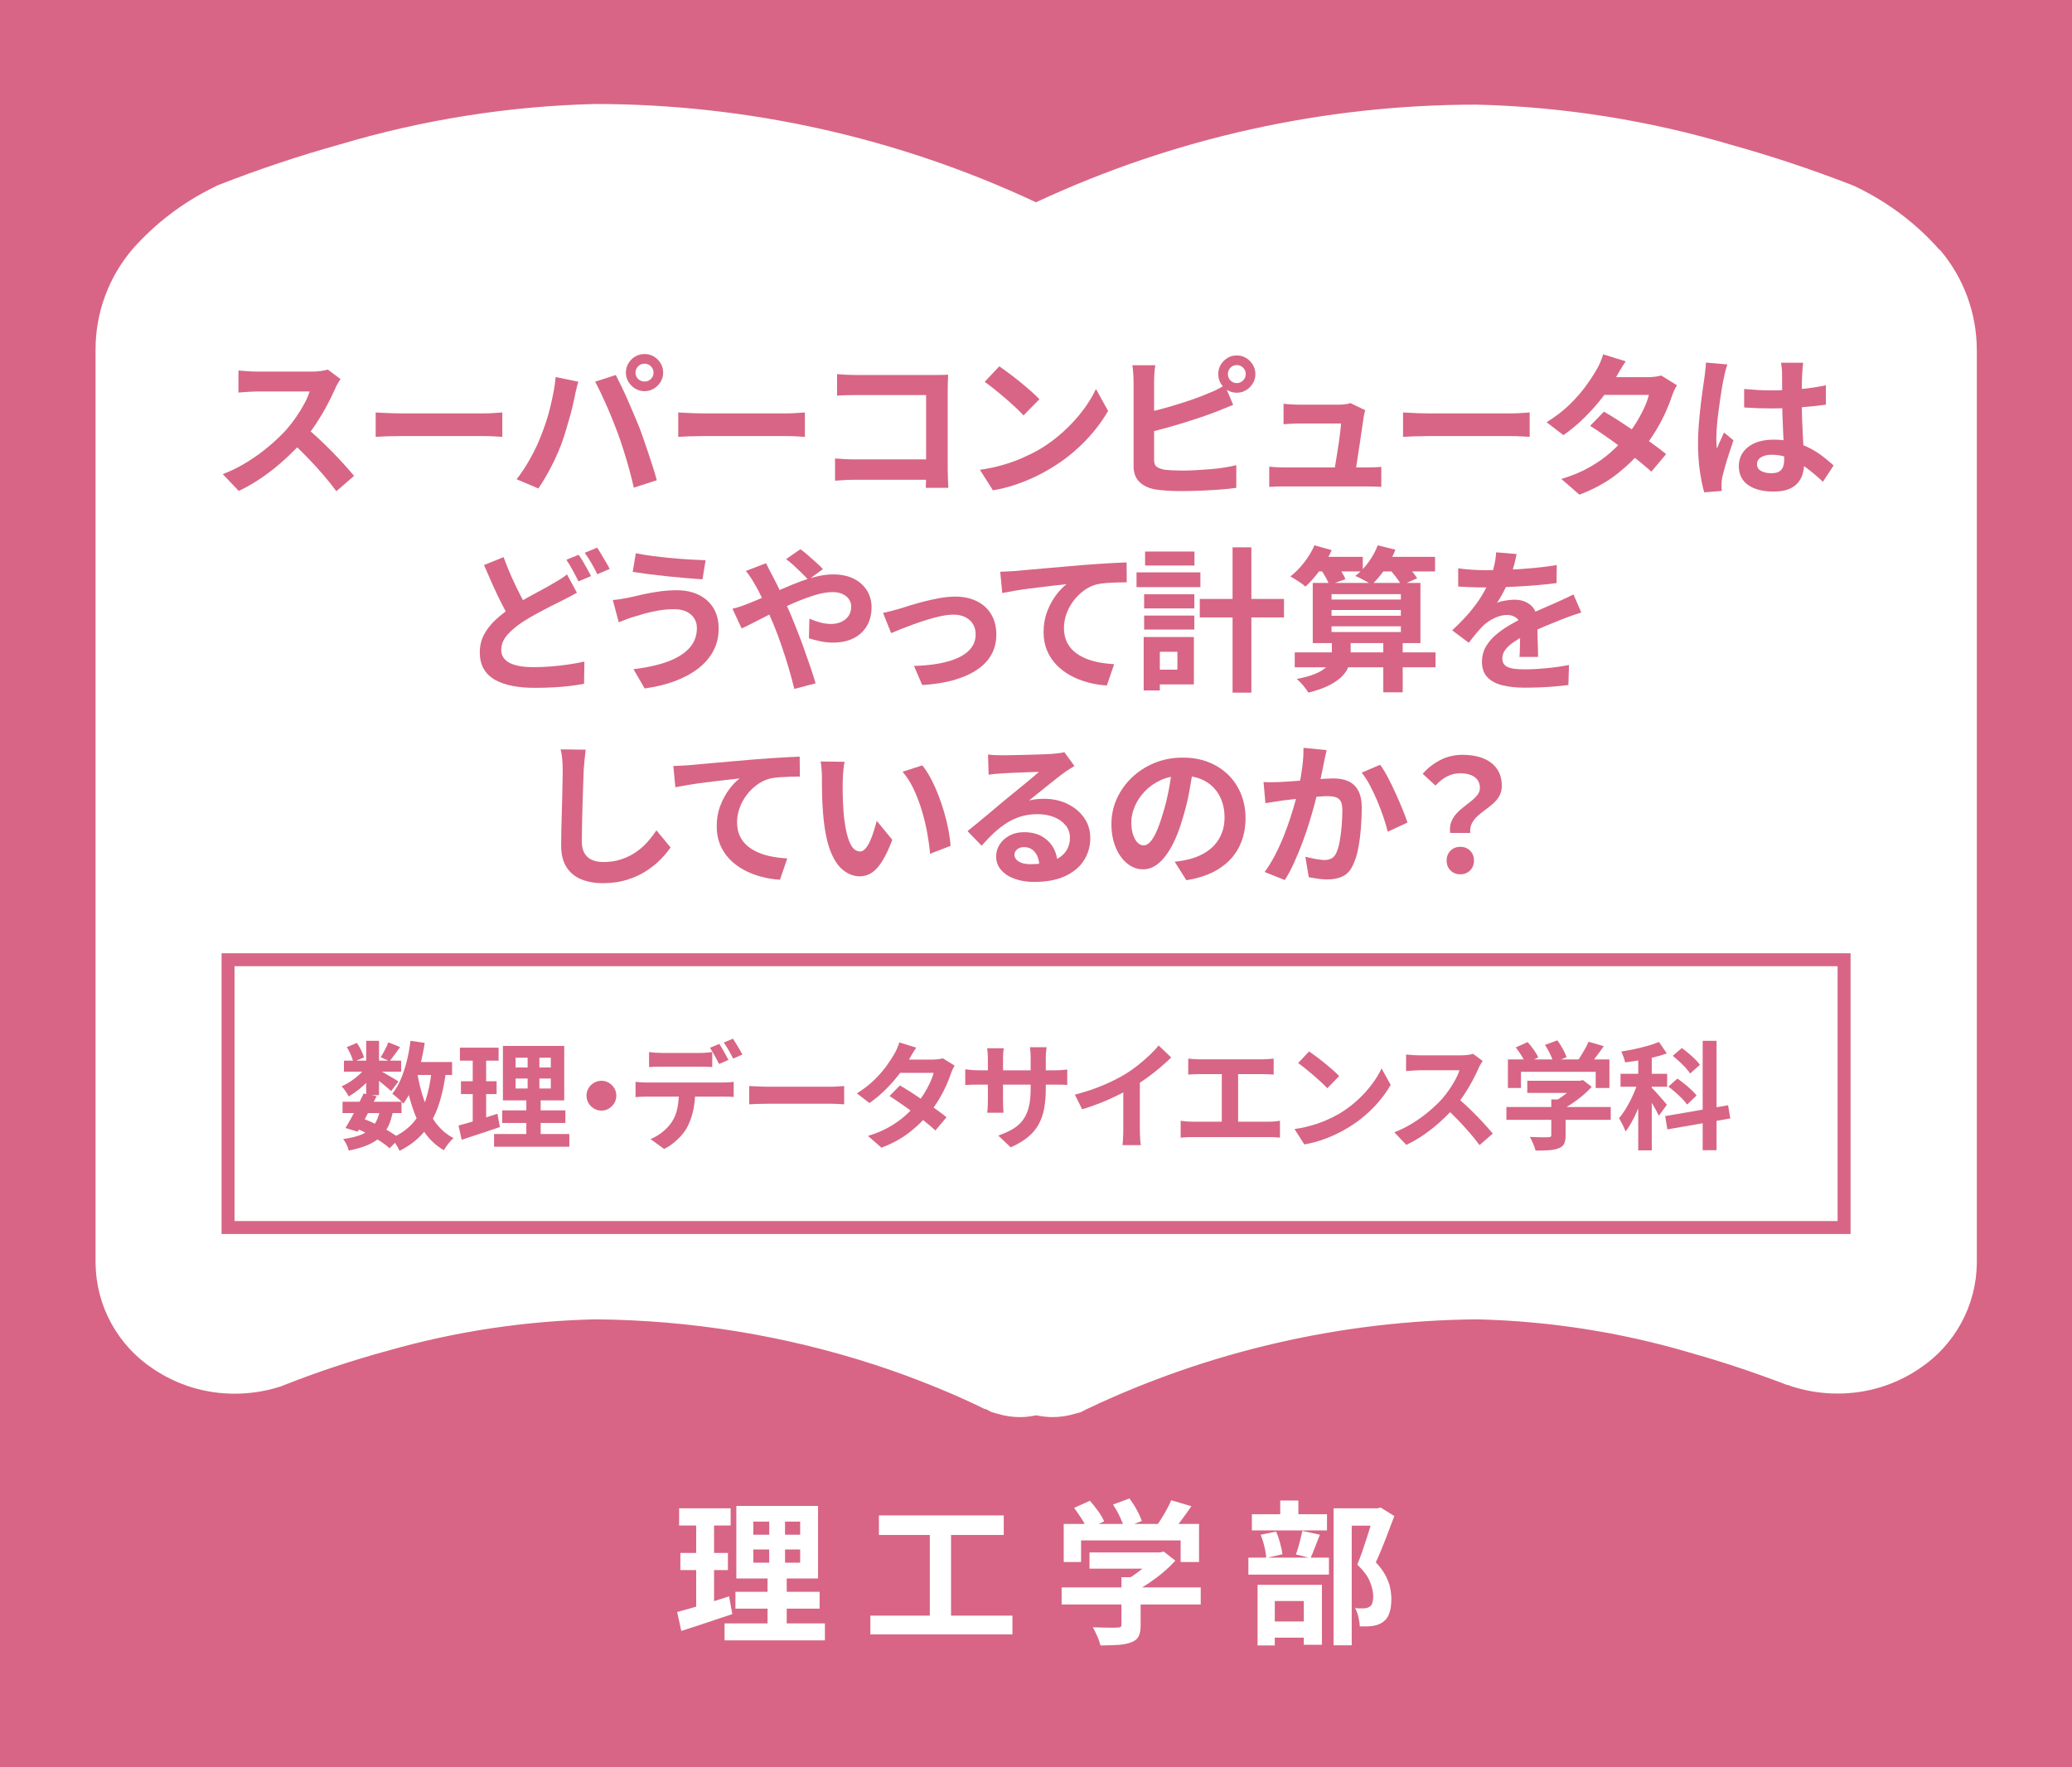 <?xml version="1.0" encoding="UTF-8"?>
<svg xmlns="http://www.w3.org/2000/svg" version="1.1" viewBox="0 0 160 136.47">
  <!-- Generator: Adobe Illustrator 29.6.1, SVG Export Plug-In . SVG Version: 2.1.1 Build 9)  -->
  <defs>
    <style>
      .st0 {
        fill: #fff;
      }

      .st1 {
        fill: none;
        stroke: #d86585;
        stroke-miterlimit: 10;
      }

      .st2 {
        fill: #d86585;
      }
    </style>
  </defs>
  <g id="_背景" data-name="背景">
    <rect class="st2" y="0" width="160" height="136.47"/>
    <path class="st0" d="M149.76,19.28c-1.77-2-3.91-3.62-6.31-4.79l-.2-.1-.21-.09c-3.06-1.19-6.17-2.23-9.33-3.11-6.4-1.9-13.02-2.95-19.69-3.11-11.76,0-23.37,2.57-34.02,7.54-10.65-4.99-22.26-7.58-34.02-7.59-6.67.16-13.3,1.21-19.69,3.11-3.16.88-6.28,1.92-9.33,3.11l-.21.09-.2.1c-2.4,1.17-4.54,2.79-6.31,4.79-1.86,2.18-2.88,4.95-2.86,7.81v70.53c.04,3.27,1.7,6.31,4.43,8.12,1.87,1.27,4.07,1.94,6.33,1.93,1.13,0,2.26-.17,3.35-.5l.22-.07.22-.09h0c2.64-1.04,5.33-1.93,8.06-2.67,5.2-1.48,10.58-2.29,15.99-2.41,7.33.06,14.61,1.24,21.58,3.51,2.18.71,4.31,1.53,6.41,2.45.74.33,1.3.59,1.67.77l.4.2h.09l.43.23.46.13c.57.17,1.16.26,1.76.26.42,0,.83-.06,1.24-.14.41.09.82.13,1.24.14.59,0,1.18-.09,1.75-.26l.47-.13.42-.22c9.42-4.48,19.72-6.85,30.15-6.94,5.56.13,11.07.99,16.41,2.56,2.31.65,4.25,1.3,5.6,1.79l1.54.56.39.16h.09l.23.09.22.07c1.09.33,2.21.5,3.35.5,2.26.01,4.47-.66,6.34-1.93h0c2.73-1.81,4.39-4.85,4.43-8.12V27.05c0-2.85-1.01-5.61-2.86-7.77h-.03Z"/>
    <g>
      <path class="st0" d="M52.29,124.48c.35-.1.75-.21,1.18-.33.44-.12.9-.26,1.39-.42.49-.16.97-.31,1.44-.46l.25,1.37c-.67.22-1.35.45-2.04.68-.69.23-1.32.44-1.9.62,0,0-.32-1.46-.32-1.46ZM52.44,116.47h3.98v1.33h-3.98v-1.33ZM52.54,119.92h3.67v1.32h-3.67v-1.32ZM53.76,117h1.38v7.37l-1.38.23v-7.6ZM55.95,125.36h7.75v1.31h-7.75v-1.31ZM56.79,122.92h6.5v1.3h-6.5v-1.3ZM56.86,116.29h6.31v5.6h-6.31v-5.6ZM58.17,117.5v1.01h3.62v-1.01h-3.62ZM58.17,119.65v1.02h3.62v-1.02h-3.62ZM59.41,116.8h1.21v4.51h.13v4.66h-1.48v-4.66h.13v-4.51h.01Z"/>
      <path class="st0" d="M67.21,124.76h10.97v1.45h-10.97v-1.45ZM67.87,117.02h9.64v1.51h-9.64v-1.51ZM71.8,117.85h1.64v7.5h-1.64v-7.5Z"/>
      <path class="st0" d="M81.98,122.58h10.74v1.32h-10.74v-1.32ZM82.14,117.68h10.45v2.94h-1.42v-1.67h-7.69v1.67h-1.34v-2.94ZM82.94,116.44l1.22-.55c.22.24.43.51.64.8s.36.55.46.79l-1.3.61c-.09-.22-.23-.49-.43-.8s-.39-.59-.59-.85ZM84.13,119.88h5.53v1.25h-5.53v-1.25ZM86.6,121.79h1.48v3.71c0,.37-.05.66-.16.86-.1.21-.3.36-.59.47-.29.1-.62.17-1.01.19-.38.02-.83.04-1.34.04-.05-.21-.13-.45-.25-.71-.12-.27-.23-.5-.34-.69.26,0,.52.02.78.02s.5.01.7.01.35,0,.43-.01c.12,0,.2-.02.24-.05.04-.03.06-.09.06-.17v-3.67ZM85.95,116.18l1.27-.47c.19.26.38.55.56.88s.31.62.39.86l-1.36.53c-.06-.24-.18-.53-.34-.87-.16-.34-.34-.65-.52-.93ZM89.2,119.88h.35l.31-.07.9.7c-.26.3-.57.59-.92.89s-.72.57-1.1.83-.77.49-1.16.68c-.09-.13-.21-.27-.37-.44s-.29-.3-.39-.4c.31-.16.62-.35.93-.58.31-.22.59-.45.85-.69.26-.24.46-.45.61-.64v-.28h-.01ZM90.44,115.85l1.56.46c-.27.4-.56.79-.85,1.18-.3.38-.56.71-.8.97l-1.19-.43c.16-.21.32-.44.47-.68.16-.25.31-.5.45-.76s.26-.5.36-.73v-.01Z"/>
      <path class="st0" d="M96.4,120.28h6.22v1.31h-6.22v-1.31ZM96.67,116.93h5.8v1.25h-5.8v-1.25ZM97.1,122.38h4.98v4.63h-1.4v-3.38h-2.24v3.43h-1.33v-4.68h-.01ZM97.35,118.51l1.19-.24c.12.26.22.56.31.89s.15.62.18.86l-1.26.29c0-.24-.05-.53-.13-.87-.08-.34-.18-.65-.29-.93ZM97.59,125.21h3.71v1.25h-3.71v-1.25ZM98.86,115.87h1.4v1.85h-1.4v-1.85ZM100.58,118.22l1.34.29c-.13.33-.25.65-.38.98-.12.32-.24.6-.34.83l-1.13-.29c.06-.17.13-.36.19-.57.06-.21.12-.43.17-.65.05-.22.1-.42.14-.59h.01ZM102.98,116.47h3.5v1.34h-2.1v9.24h-1.4s0-10.58,0-10.58ZM106.11,116.47h.28l.22-.06,1.06.66c-.22.58-.45,1.2-.7,1.84s-.49,1.22-.73,1.73c.34.36.59.71.76,1.04s.29.65.35.94c.06.3.09.58.09.84,0,.45-.05.82-.16,1.12-.1.3-.27.52-.5.68-.22.16-.5.26-.83.3-.14.02-.29.03-.45.03h-.5c0-.2-.04-.44-.1-.71s-.15-.51-.26-.71c.14.02.26.03.37.03h.31c.08,0,.16-.02.23-.04.08-.02.14-.04.2-.08.1-.06.18-.16.22-.29s.07-.3.07-.51c0-.34-.08-.71-.25-1.13-.16-.42-.49-.86-.98-1.33.12-.29.24-.61.37-.97.12-.36.24-.72.36-1.08s.22-.71.32-1.03.18-.58.25-.79v-.49.01Z"/>
    </g>
    <rect class="st1" x="17.61" y="74.11" width="124.79" height="20.68"/>
  </g>
  <g id="_レイヤー_2" data-name="レイヤー_2">
    <g>
      <path class="st2" d="M26.297,29.27c-.048.072-.118.185-.21.336s-.162.292-.21.42c-.168.376-.374.796-.618,1.26-.244.464-.521.93-.828,1.398-.308.468-.634.906-.978,1.314-.448.504-.942,1.002-1.482,1.494-.54.492-1.108.944-1.704,1.356-.596.412-1.206.766-1.83,1.062l-1.236-1.296c.648-.248,1.276-.56,1.884-.936s1.172-.784,1.692-1.224c.52-.44.968-.868,1.344-1.284.264-.304.514-.628.75-.972.236-.344.446-.686.63-1.026s.32-.654.408-.942h-4.068c-.168,0-.344.006-.528.018-.184.012-.358.024-.522.036-.164.012-.29.022-.378.03v-1.704c.12.008.268.02.444.036s.354.028.534.036c.18.008.33.012.45.012h4.236c.264,0,.506-.016.726-.048.22-.032.39-.068.51-.108l.984.732ZM23.609,33.002c.312.248.644.536.996.864s.7.668,1.044,1.02c.344.352.662.69.954,1.014.292.324.538.606.738.846l-1.368,1.188c-.296-.408-.634-.832-1.014-1.272-.38-.44-.78-.878-1.2-1.314-.42-.436-.846-.85-1.278-1.242l1.128-1.104Z"/>
      <path class="st2" d="M29.01,31.85c.144.008.328.018.552.03.224.012.458.022.702.03.244.008.47.012.678.012h6.444c.28,0,.544-.01.792-.03.248-.02.452-.034.612-.042v1.884c-.136-.008-.34-.02-.612-.036s-.536-.024-.792-.024h-6.444c-.344,0-.696.006-1.056.018-.36.012-.652.026-.876.042v-1.884Z"/>
      <path class="st2" d="M41.766,33.674c.136-.336.266-.69.39-1.062s.234-.756.33-1.152c.096-.396.182-.79.258-1.182.076-.392.13-.78.162-1.164l1.752.36c-.032.112-.068.244-.108.396-.04.152-.076.3-.108.444-.032.144-.056.264-.072.36-.041.208-.096.46-.168.756-.072.296-.156.61-.252.942-.096.332-.194.664-.294.996s-.202.638-.306.918c-.144.384-.314.784-.51,1.2-.196.416-.404.816-.624,1.2-.22.384-.434.728-.642,1.032l-1.68-.708c.384-.496.742-1.044,1.074-1.644s.598-1.164.798-1.692ZM47.694,33.422c-.12-.32-.252-.66-.396-1.02s-.296-.72-.456-1.08-.316-.7-.468-1.02c-.152-.32-.292-.596-.42-.828l1.596-.516c.12.232.26.512.42.84s.32.674.48,1.038c.16.364.316.726.468,1.086.152.36.288.684.408.972.104.264.218.576.342.936.124.36.252.734.384,1.122.132.388.256.766.372,1.134.116.368.214.7.294.996l-1.776.576c-.104-.472-.224-.952-.36-1.44-.136-.488-.278-.968-.426-1.44s-.302-.924-.462-1.356ZM48.33,28.778c0-.264.066-.506.198-.726.132-.22.306-.394.522-.522.216-.128.456-.192.72-.192s.504.064.72.192c.216.128.39.302.522.522.132.22.198.462.198.726,0,.256-.066.492-.198.708-.132.216-.306.39-.522.522-.216.132-.456.198-.72.198s-.504-.066-.72-.198c-.216-.132-.39-.306-.522-.522-.132-.216-.198-.452-.198-.708ZM49.074,28.778c0,.192.068.354.204.486.136.132.3.198.492.198s.356-.066.492-.198c.136-.132.204-.294.204-.486s-.068-.356-.204-.492-.3-.204-.492-.204-.356.068-.492.204c-.136.136-.204.3-.204.492Z"/>
      <path class="st2" d="M52.374,31.85c.144.008.328.018.552.03.224.012.458.022.702.03.244.008.47.012.678.012h6.444c.28,0,.544-.01.792-.03.248-.02.452-.034.612-.042v1.884c-.136-.008-.34-.02-.612-.036s-.536-.024-.792-.024h-6.444c-.344,0-.696.006-1.056.018-.36.012-.652.026-.876.042v-1.884Z"/>
      <path class="st2" d="M64.482,35.402c.208.016.442.032.702.048.26.016.526.024.798.024h6.48v1.572h-6.432c-.232,0-.498.008-.798.024s-.55.032-.75.048v-1.716ZM64.638,28.886c.224.024.476.042.756.054.28.012.52.018.72.018h6.048c.176,0,.37-.001.582-.006.211-.004.37-.01.474-.018-.008.136-.016.31-.024.522-.008.212-.012.406-.012.582v6.216c0,.208.006.452.018.732.012.28.022.508.03.684h-1.74c.008-.176.014-.37.018-.582s.006-.426.006-.642v-5.94h-5.388c-.256,0-.526.004-.81.012-.284.008-.51.02-.678.036v-1.668Z"/>
      <path class="st2" d="M75.666,36.278c.624-.088,1.212-.212,1.764-.372.552-.16,1.064-.344,1.536-.552s.904-.424,1.296-.648c.68-.408,1.305-.872,1.872-1.392.568-.52,1.064-1.062,1.488-1.626.424-.564.76-1.114,1.008-1.65l.937,1.692c-.305.536-.679,1.072-1.122,1.608-.444.536-.946,1.046-1.506,1.53-.561.484-1.164.918-1.812,1.302-.408.248-.848.482-1.32.702-.472.22-.97.416-1.494.588-.524.172-1.07.306-1.638.402l-1.008-1.584ZM77.166,28.286c.208.144.452.32.732.528.28.208.57.434.87.678.3.244.582.482.846.714.264.232.48.44.648.624l-1.224,1.248c-.152-.168-.352-.368-.6-.6-.248-.232-.516-.472-.804-.72s-.572-.484-.852-.708c-.28-.224-.528-.412-.744-.564l1.128-1.2Z"/>
      <path class="st2" d="M89.214,28.202c-.032.184-.056.396-.072.636-.016.24-.023.444-.023.612v6.06c0,.256.063.432.191.528.128.096.324.172.589.228.184.024.396.042.636.054.24.012.492.018.756.018.312,0,.658-.01,1.038-.03.38-.02.764-.046,1.152-.078.388-.032.754-.076,1.098-.132.344-.056.64-.116.888-.18v1.752c-.376.056-.812.102-1.308.138-.496.036-1.002.064-1.519.084-.516.02-.998.03-1.445.03-.393,0-.763-.012-1.11-.036s-.65-.056-.906-.096c-.52-.104-.924-.302-1.212-.594s-.432-.694-.432-1.206v-6.54c0-.088-.004-.208-.012-.36-.009-.152-.019-.308-.03-.468-.012-.16-.03-.3-.054-.42h1.775ZM88.422,31.886c.384-.08.792-.178,1.225-.294.432-.116.867-.242,1.308-.378.439-.136.858-.274,1.254-.414.396-.14.75-.278,1.062-.414.216-.08.43-.172.642-.276s.434-.228.666-.372l.647,1.524c-.231.088-.474.186-.726.294s-.479.198-.678.27c-.353.136-.754.28-1.206.432s-.922.302-1.41.45c-.488.148-.97.286-1.446.414-.476.128-.918.24-1.326.336l-.012-1.572ZM94.074,28.886c0-.264.063-.504.191-.72.128-.216.301-.39.517-.522.216-.132.456-.198.72-.198s.504.066.72.198c.217.132.391.306.522.522.132.216.198.456.198.72s-.066.504-.198.72c-.132.216-.306.39-.522.522-.216.132-.456.198-.72.198s-.504-.066-.72-.198c-.216-.132-.389-.306-.517-.522-.128-.216-.191-.456-.191-.72ZM94.818,28.886c0,.192.065.356.197.492.133.136.294.204.486.204s.355-.068.492-.204c.136-.136.204-.3.204-.492s-.068-.356-.204-.492c-.137-.136-.3-.204-.492-.204s-.354.068-.486.204c-.132.136-.197.3-.197.492Z"/>
      <path class="st2" d="M98.01,36.038c.16.016.347.03.559.042.212.012.422.018.63.018h6.288c.151,0,.348-.004.588-.012s.436-.02.588-.036v1.548c-.08-.008-.19-.014-.33-.018s-.284-.008-.432-.012c-.148-.004-.278-.006-.391-.006h-6.312c-.208,0-.4.002-.576.006-.176.004-.38.014-.612.03v-1.56ZM105.426,31.682c-.031.08-.056.168-.071.264-.017.096-.032.176-.049.24-.023.168-.058.4-.102.696s-.092.622-.144.978c-.053.356-.106.714-.162,1.074-.057.36-.106.688-.15.984s-.082.532-.114.708h-1.644c.032-.168.067-.382.107-.642s.086-.544.139-.852c.052-.308.1-.618.144-.93s.082-.6.114-.864c.032-.264.052-.476.06-.636h-3.239c-.192,0-.398.006-.618.018-.221.012-.414.026-.582.042v-1.584c.104.016.228.028.372.036.144.008.29.016.438.024.148.008.274.012.378.012h3.072c.088,0,.192-.004.312-.012.119-.008.235-.022.348-.042s.188-.046.228-.078l1.164.564Z"/>
      <path class="st2" d="M108.343,31.85c.144.008.328.018.552.03.224.012.458.022.702.03.244.008.47.012.678.012h6.444c.279,0,.544-.01.792-.03.248-.02.451-.034.611-.042v1.884c-.136-.008-.34-.02-.611-.036-.272-.016-.536-.024-.792-.024h-6.444c-.344,0-.696.006-1.056.018-.36.012-.652.026-.876.042v-1.884Z"/>
      <path class="st2" d="M125.538,27.902c-.144.208-.286.432-.426.672-.141.24-.246.424-.318.552-.271.48-.616.99-1.032,1.53s-.882,1.066-1.397,1.578c-.516.512-1.062.968-1.638,1.368l-1.296-.996c.703-.44,1.302-.902,1.794-1.386.491-.484.901-.952,1.229-1.404s.592-.854.792-1.206c.096-.144.198-.338.306-.582.108-.244.19-.466.246-.666l1.74.54ZM129.498,29.75c-.072.112-.144.244-.216.396-.072.152-.132.304-.18.456-.12.368-.282.778-.486,1.23-.204.452-.446.912-.726,1.38-.28.468-.601.926-.96,1.374-.568.704-1.251,1.372-2.047,2.004s-1.77,1.168-2.922,1.608l-1.392-1.212c.84-.256,1.567-.56,2.184-.912s1.15-.728,1.603-1.128c.451-.4.846-.8,1.182-1.2.272-.312.53-.662.774-1.05.243-.388.456-.776.636-1.164.18-.388.306-.734.378-1.038h-4.056l.552-1.368h3.408c.191,0,.382-.012.569-.036.188-.024.347-.056.475-.096l1.224.756ZM123.858,31.79c.368.208.77.454,1.206.738.436.284.878.578,1.326.882.447.304.869.6,1.266.888.396.288.729.544,1.002.768l-1.14,1.356c-.265-.24-.591-.518-.979-.834s-.806-.64-1.254-.972-.89-.65-1.326-.954c-.436-.304-.826-.564-1.17-.78l1.068-1.092Z"/>
      <path class="st2" d="M133.387,28.142c-.024.08-.059.192-.103.336-.044.144-.08.284-.107.42-.028.136-.051.24-.066.312-.04.168-.084.394-.132.678-.048.284-.098.604-.15.96-.052.356-.102.72-.149,1.092-.048.372-.084.724-.108,1.056-.023.332-.036.618-.036.858,0,.12.002.25.006.39.004.14.019.27.042.39.057-.144.114-.284.175-.42.06-.136.121-.272.186-.408.064-.136.124-.272.18-.408l.732.6c-.112.328-.227.672-.342,1.032-.116.36-.221.7-.312,1.02s-.162.588-.21.804c-.016.08-.029.176-.042.288-.012.112-.018.204-.018.276,0,.064.002.142.006.234.004.092.01.178.018.258l-1.355.108c-.128-.424-.24-.966-.336-1.626-.097-.66-.145-1.398-.145-2.214,0-.448.021-.918.061-1.41.04-.492.086-.966.138-1.422s.106-.874.162-1.254.1-.686.132-.918c.024-.168.048-.358.072-.57.023-.212.04-.414.048-.606l1.656.144ZM139.242,28.01c-.016.112-.029.236-.042.372-.012.136-.021.272-.029.408-.009.128-.017.3-.024.516-.008.216-.012.458-.012.726v.846c0,.544.008,1.054.023,1.53.017.476.036.916.061,1.32.023.404.046.774.065,1.11.021.336.03.648.03.936,0,.312-.042.6-.126.864s-.218.496-.402.696c-.184.2-.426.354-.726.462s-.666.162-1.098.162c-.833,0-1.488-.168-1.969-.504-.479-.336-.72-.82-.72-1.452,0-.408.108-.766.324-1.074.216-.308.523-.548.924-.72.4-.172.872-.258,1.416-.258.568,0,1.084.06,1.548.18s.888.28,1.272.48c.384.2.726.418,1.025.654.301.236.57.462.811.678l-.828,1.26c-.456-.432-.9-.804-1.332-1.116s-.862-.552-1.29-.72-.87-.252-1.326-.252c-.336,0-.61.064-.822.192s-.317.308-.317.54c0,.24.107.416.324.528.216.112.479.168.792.168.247,0,.443-.042.588-.126.144-.084.246-.208.306-.372s.09-.362.09-.594c0-.208-.008-.48-.023-.816-.017-.336-.034-.712-.055-1.128-.02-.416-.038-.85-.054-1.302-.017-.452-.024-.894-.024-1.326,0-.456-.002-.87-.006-1.242s-.006-.65-.006-.834c0-.088-.008-.212-.023-.372-.017-.16-.036-.3-.061-.42h1.716ZM134.683,30.038c.344.032.689.058,1.038.078.348.02.702.03,1.062.03.736,0,1.468-.032,2.196-.096.728-.064,1.399-.164,2.016-.3v1.5c-.624.088-1.3.158-2.027.21-.729.052-1.456.078-2.185.078-.352,0-.702-.006-1.05-.018-.348-.012-.698-.03-1.05-.054v-1.428Z"/>
      <path class="st2" d="M44.55,45.77c-.192.112-.386.218-.582.318-.196.1-.402.206-.618.318-.248.12-.534.262-.858.426-.324.164-.666.344-1.026.54-.36.196-.724.41-1.092.642-.496.328-.898.668-1.206,1.02-.308.352-.462.74-.462,1.164s.208.75.624.978,1.044.342,1.884.342c.408,0,.848-.018,1.32-.054s.934-.088,1.386-.156c.452-.068.854-.142,1.206-.222l-.024,1.716c-.336.064-.702.12-1.098.168s-.822.084-1.278.108-.948.036-1.476.036c-.592,0-1.144-.048-1.656-.144-.512-.096-.958-.248-1.338-.456-.38-.208-.676-.488-.888-.84s-.318-.788-.318-1.308c0-.504.112-.964.336-1.38.224-.416.528-.8.912-1.152.384-.352.812-.684,1.284-.996.384-.248.766-.478,1.146-.69s.74-.408,1.08-.588c.34-.18.63-.342.87-.486.224-.128.426-.248.606-.36s.346-.232.498-.36l.768,1.416ZM38.886,43.022c.192.528.398,1.038.618,1.53.22.492.439.95.66,1.374.22.424.422.8.606,1.128l-1.356.804c-.216-.368-.44-.78-.672-1.236s-.462-.938-.69-1.446c-.228-.508-.454-1.022-.678-1.542l1.512-.612ZM44.682,42.842c.104.144.216.316.336.516.12.2.234.4.342.6.108.2.202.376.282.528l-.972.408c-.12-.248-.266-.53-.438-.846-.172-.316-.338-.59-.498-.822l.948-.384ZM46.11,42.29c.104.152.216.33.336.534s.238.404.354.6c.116.196.21.366.282.51l-.96.408c-.12-.256-.27-.54-.45-.852-.18-.312-.354-.58-.522-.804l.96-.396Z"/>
      <path class="st2" d="M53.814,48.482c0-.264-.066-.504-.198-.72s-.328-.39-.588-.522c-.26-.132-.582-.198-.966-.198-.432,0-.85.036-1.254.108-.404.072-.764.154-1.08.246-.316.092-.578.17-.786.234-.176.048-.37.114-.582.198-.212.084-.406.158-.582.222l-.456-1.716c.208-.016.432-.044.672-.084.24-.04.456-.08.648-.12.296-.072.634-.15,1.014-.234.38-.084.794-.158,1.242-.222.448-.064.904-.096,1.368-.096.64,0,1.202.118,1.686.354.484.236.862.574,1.134,1.014.271.44.408.972.408,1.596,0,.64-.14,1.22-.42,1.74-.28.52-.676.974-1.188,1.362-.512.388-1.116.71-1.812.966s-1.46.44-2.292.552l-.864-1.488c.744-.088,1.417-.216,2.022-.384.604-.168,1.12-.382,1.548-.642.428-.26.756-.568.984-.924s.342-.77.342-1.242ZM49.098,42.722c.344.072.758.14,1.242.204.484.064.984.12,1.5.168s1.008.086,1.476.114c.468.028.858.046,1.17.054l-.24,1.476c-.352-.024-.764-.056-1.236-.096-.472-.04-.96-.086-1.464-.138-.504-.052-.99-.108-1.458-.168-.468-.06-.878-.118-1.23-.174l.24-1.44Z"/>
      <path class="st2" d="M56.562,47.006c.24-.056.474-.124.702-.204s.39-.14.486-.18c.44-.176.886-.364,1.338-.564.452-.2.908-.402,1.368-.606.46-.204.912-.388,1.356-.552s.88-.296,1.308-.396c.428-.1.83-.15,1.206-.15.624,0,1.158.112,1.602.336.444.224.784.528,1.02.912.236.384.354.808.354,1.272,0,.56-.12,1.046-.36,1.458-.24.412-.584.73-1.032.954-.448.224-.98.336-1.596.336-.32,0-.65-.036-.99-.108-.34-.072-.626-.148-.858-.228l.036-1.512c.272.12.552.218.84.294.288.076.564.114.828.114.296,0,.562-.054.798-.162.236-.108.422-.262.558-.462.136-.2.204-.444.204-.732,0-.2-.058-.384-.174-.552-.116-.168-.28-.302-.492-.402-.212-.1-.47-.15-.774-.15-.392,0-.834.074-1.326.222-.492.148-1.01.338-1.554.57-.544.232-1.076.478-1.596.738-.52.26-1,.504-1.44.732s-.808.41-1.104.546l-.708-1.524ZM59.153,43.49c.04.072.088.168.144.288s.116.238.18.354c.064.116.116.214.156.294.248.464.5.974.756,1.53.256.556.492,1.086.708,1.59.136.328.294.72.474,1.176.18.456.358.932.534,1.428.176.496.342.972.498,1.428.156.456.282.852.378,1.188l-1.644.432c-.12-.504-.268-1.052-.444-1.644-.176-.592-.364-1.178-.564-1.758-.2-.58-.4-1.11-.6-1.59-.16-.376-.318-.744-.474-1.104-.156-.36-.312-.706-.468-1.038-.156-.332-.318-.638-.486-.918-.08-.152-.186-.328-.318-.528-.132-.2-.262-.376-.39-.528l1.56-.6ZM62.417,44.774c-.136-.152-.308-.33-.516-.534s-.42-.404-.636-.6c-.216-.196-.404-.35-.564-.462l1.104-.768c.152.104.336.25.552.438s.434.38.654.576c.22.196.398.37.534.522l-1.128.828Z"/>
      <path class="st2" d="M68.189,47.33c.184-.04.396-.09.636-.15.24-.06.452-.118.636-.174.2-.064.468-.148.804-.252s.706-.208,1.11-.312.812-.192,1.224-.264c.412-.072.802-.108,1.17-.108.632,0,1.186.118,1.662.354s.846.574,1.11,1.014c.264.44.396.964.396,1.572,0,.544-.118,1.04-.354,1.488-.236.448-.594.84-1.074,1.176s-1.078.61-1.794.822c-.716.212-1.55.346-2.502.402l-.636-1.476c.688-.016,1.322-.076,1.902-.18s1.084-.254,1.512-.45c.428-.196.76-.446.996-.75.236-.304.354-.656.354-1.056,0-.304-.07-.57-.21-.798-.14-.228-.338-.406-.594-.534s-.56-.192-.912-.192c-.28,0-.592.036-.936.108-.344.072-.698.164-1.062.276-.364.112-.722.232-1.074.36-.352.128-.68.252-.984.372-.304.12-.556.224-.756.312l-.624-1.56Z"/>
      <path class="st2" d="M77.238,44.15c.24-.008.468-.018.684-.03.216-.012.384-.022.504-.03.248-.024.552-.052.912-.084.36-.032.766-.068,1.218-.108.453-.04.934-.082,1.447-.126.512-.044,1.044-.09,1.596-.138.416-.032.832-.062,1.248-.09.416-.028.81-.052,1.182-.072s.694-.034.966-.042l.013,1.536c-.217,0-.465.004-.744.012-.28.008-.559.022-.834.042-.276.021-.522.054-.738.102-.36.096-.694.258-1.002.486s-.578.498-.81.81c-.232.312-.41.646-.534,1.002s-.187.714-.187,1.074c0,.392.068.738.204,1.038s.326.556.57.768.529.388.857.528c.328.14.683.246,1.062.318.38.072.774.12,1.182.144l-.563,1.644c-.504-.032-.994-.112-1.471-.24-.476-.128-.92-.304-1.331-.528-.412-.224-.774-.498-1.087-.822-.312-.324-.556-.696-.732-1.116-.176-.42-.264-.89-.264-1.41,0-.584.092-1.116.276-1.596.185-.48.412-.902.685-1.266.271-.364.544-.646.815-.846-.224.024-.494.054-.81.09-.316.036-.657.076-1.021.12-.364.044-.734.09-1.11.138-.376.048-.738.102-1.086.162-.348.06-.662.118-.942.174l-.156-1.644Z"/>
      <path class="st2" d="M87.763,44.198h4.932v1.14h-4.932v-1.14ZM88.314,49.19h1.248v4.128h-1.248v-4.128ZM88.351,45.89h3.876v1.092h-3.876v-1.092ZM88.351,47.534h3.876v1.08h-3.876v-1.08ZM88.423,42.59h3.815v1.08h-3.815v-1.08ZM89.011,49.19h3.18v3.66h-3.18v-1.14h1.908v-1.38h-1.908v-1.14ZM92.646,46.25h6.504v1.428h-6.504v-1.428ZM95.179,42.266h1.452v11.22h-1.452v-11.22Z"/>
      <path class="st2" d="M101.503,42.11l1.332.372c-.24.536-.546,1.056-.918,1.56-.372.504-.742.924-1.11,1.26-.08-.08-.192-.17-.336-.27-.145-.1-.29-.196-.438-.288-.147-.092-.277-.17-.39-.234.376-.288.729-.646,1.062-1.074.332-.428.599-.87.799-1.326ZM99.979,50.378h10.872v1.152h-10.872v-1.152ZM102.847,49.418h1.452v1.164c0,.28-.048.558-.145.834-.096.276-.262.539-.498.786-.235.248-.565.482-.989.702-.425.22-.969.414-1.633.582-.088-.152-.22-.334-.396-.546-.176-.212-.344-.382-.504-.51.584-.112,1.054-.242,1.41-.39.355-.148.628-.308.815-.48.188-.172.316-.344.384-.516.068-.172.103-.338.103-.498v-1.128ZM101.37,45.014h8.316v4.644h-8.316v-4.644ZM101.442,42.998h3.792v1.128h-3.792v-1.128ZM101.935,43.874l1.176-.396c.152.185.304.395.456.63s.26.442.324.618l-1.248.444c-.056-.176-.154-.386-.294-.63-.14-.244-.278-.466-.414-.666ZM102.822,45.878v.42h5.353v-.42h-5.353ZM102.822,47.102v.444h5.353v-.444h-5.353ZM102.822,48.362v.444h5.353v-.444h-5.353ZM106.387,42.11l1.368.336c-.208.528-.48,1.032-.816,1.512-.336.48-.676.88-1.02,1.2-.097-.072-.223-.152-.378-.24-.156-.088-.312-.172-.469-.252-.155-.08-.294-.144-.414-.192.368-.28.706-.632,1.015-1.056.308-.424.546-.86.714-1.308ZM106.219,42.998h4.596v1.128h-4.596v-1.128ZM106.818,49.43h1.5v4.032h-1.5v-4.032ZM107.215,43.862l1.151-.48c.185.184.38.396.588.636.208.24.368.452.48.636l-1.224.54c-.089-.184-.23-.402-.427-.654-.195-.252-.386-.478-.569-.678Z"/>
      <path class="st2" d="M117.114,42.782c-.04.216-.104.496-.191.84-.089.344-.217.732-.385,1.164-.128.296-.273.602-.438.918-.164.316-.33.598-.498.846.104-.048.235-.09.396-.126s.326-.064.498-.084.326-.03.462-.03c.505,0,.923.144,1.255.432.331.288.498.716.498,1.284,0,.16,0,.356.006.588.004.232.01.474.018.726s.016.498.024.738c.008.24.012.456.012.648h-1.44c.017-.136.026-.298.03-.486s.008-.386.012-.594.008-.41.013-.606c.004-.196.006-.374.006-.534,0-.384-.103-.65-.307-.798-.203-.147-.43-.222-.678-.222-.336,0-.674.082-1.014.246s-.626.358-.858.582c-.176.176-.354.372-.534.588-.18.216-.374.46-.581.732l-1.284-.96c.52-.48.97-.944,1.35-1.392.38-.448.702-.892.966-1.332.265-.44.48-.88.648-1.32.12-.32.218-.654.294-1.002.076-.348.122-.674.138-.978l1.584.132ZM112.603,43.886c.304.048.656.084,1.056.108.4.024.752.036,1.057.036.527,0,1.105-.012,1.733-.036s1.267-.066,1.914-.126c.648-.06,1.264-.138,1.849-.234l-.013,1.392c-.424.056-.882.106-1.374.15s-.992.08-1.5.108c-.508.028-.994.048-1.458.06s-.876.018-1.235.018c-.16,0-.358-.002-.595-.006-.235-.004-.478-.012-.726-.024-.248-.012-.484-.026-.708-.042v-1.404ZM122.106,47.294c-.128.04-.278.09-.45.15s-.344.12-.516.18c-.172.06-.326.118-.462.174-.384.152-.838.336-1.362.552-.524.216-1.07.468-1.638.756-.36.192-.664.38-.912.564s-.437.37-.564.558c-.128.188-.191.395-.191.618,0,.168.036.306.107.414.072.108.181.194.324.258.145.064.324.108.54.132s.472.036.768.036c.513,0,1.076-.03,1.692-.09s1.188-.142,1.716-.246l-.048,1.548c-.256.032-.58.066-.972.102-.393.036-.798.062-1.218.078-.421.016-.822.024-1.206.024-.624,0-1.185-.06-1.681-.18s-.886-.326-1.17-.618-.426-.694-.426-1.206c0-.416.094-.792.282-1.128.188-.336.438-.64.75-.912.312-.272.653-.518,1.025-.738s.738-.422,1.099-.606c.367-.192.699-.356.996-.492.296-.136.573-.258.834-.366.26-.108.51-.218.75-.33.231-.104.456-.206.672-.306s.436-.206.66-.318l.6,1.392Z"/>
      <path class="st2" d="M45.228,57.89c-.032.248-.062.516-.09.804-.028.288-.05.552-.066.792-.008.328-.022.726-.042,1.194-.02.468-.036.958-.048,1.47-.012.512-.024,1.016-.036,1.512-.012.496-.018.928-.018,1.296,0,.4.074.718.222.954.148.236.346.404.594.504.248.101.528.15.84.15.496,0,.948-.066,1.356-.198.408-.132.78-.31,1.116-.534.336-.224.638-.484.906-.78s.51-.608.726-.936l1.092,1.32c-.192.288-.444.592-.756.912-.312.32-.682.62-1.11.9-.428.28-.922.508-1.482.684-.56.176-1.18.264-1.86.264-.656,0-1.226-.102-1.71-.306-.484-.204-.86-.52-1.128-.948s-.402-.982-.402-1.662c0-.328.004-.702.012-1.122s.02-.858.036-1.314.028-.902.036-1.338c.008-.436.016-.83.024-1.182.008-.352.012-.632.012-.84,0-.288-.012-.57-.036-.846s-.064-.534-.12-.774l1.932.024Z"/>
      <path class="st2" d="M51.996,59.15c.24-.008.468-.018.684-.03.216-.012.384-.022.504-.03.248-.024.552-.052.912-.084.36-.032.766-.068,1.218-.108s.934-.082,1.446-.126c.512-.044,1.044-.09,1.596-.138.416-.032.832-.062,1.248-.09.416-.028.81-.052,1.182-.072s.694-.034.966-.042l.012,1.536c-.216,0-.464.004-.744.012-.28.008-.558.022-.834.042-.276.021-.522.054-.738.102-.36.096-.694.258-1.002.486-.308.228-.578.498-.81.81-.232.312-.41.646-.534,1.002s-.186.714-.186,1.074c0,.392.068.738.204,1.038.136.3.326.556.57.768s.53.388.858.528c.328.14.682.246,1.062.318.38.072.774.12,1.182.144l-.564,1.644c-.504-.032-.994-.112-1.47-.24s-.92-.304-1.332-.528c-.412-.224-.774-.498-1.086-.822s-.556-.696-.732-1.116c-.176-.42-.264-.89-.264-1.41,0-.584.092-1.116.276-1.596s.412-.902.684-1.266c.271-.364.544-.646.816-.846-.224.024-.494.054-.81.09s-.656.076-1.02.12c-.364.044-.734.09-1.11.138-.376.048-.738.102-1.086.162-.348.06-.662.118-.942.174l-.156-1.644Z"/>
      <path class="st2" d="M65.22,58.826c-.032.144-.058.308-.078.492s-.036.364-.048.54c-.012.176-.018.32-.018.432-.008.264-.01.536-.006.816.004.28.012.566.024.858.012.292.03.582.054.87.056.576.136,1.084.24,1.524s.24.782.408,1.026.38.366.636.366c.136,0,.27-.076.402-.228.132-.152.252-.35.36-.594.108-.244.204-.502.288-.774s.158-.528.222-.768l1.2,1.464c-.264.696-.526,1.25-.786,1.662-.26.412-.53.708-.81.888-.28.18-.584.27-.912.27-.432,0-.842-.144-1.23-.432s-.718-.754-.99-1.398c-.272-.644-.464-1.502-.576-2.574-.04-.368-.07-.756-.09-1.164-.02-.408-.032-.796-.036-1.164-.004-.368-.006-.672-.006-.912,0-.168-.008-.368-.024-.6-.017-.232-.041-.44-.072-.624l1.848.024ZM71.22,59.102c.224.272.44.604.648.996.208.392.4.812.576,1.26.176.448.332.906.468,1.374.136.468.246.924.33,1.368.084.444.138.85.162,1.218l-1.584.612c-.041-.488-.112-1.02-.216-1.596-.104-.576-.244-1.156-.42-1.74-.176-.584-.386-1.136-.63-1.656-.244-.52-.53-.968-.858-1.344l1.524-.492Z"/>
      <path class="st2" d="M76.296,58.262c.168.024.348.04.54.048.192.008.376.012.552.012.128,0,.32-.002.576-.006.256-.004.546-.01.87-.018.324-.008.646-.016.966-.024.32-.008.61-.018.87-.03.26-.012.462-.022.606-.03.247-.024.443-.046.588-.066.144-.02.252-.042.324-.066l.779,1.068c-.136.088-.275.176-.42.264-.144.088-.284.184-.42.288-.16.112-.352.258-.576.438-.224.18-.462.37-.714.57-.252.2-.496.396-.732.588-.236.192-.45.364-.642.516.2-.048.392-.082.576-.102s.372-.03.564-.03c.68,0,1.29.132,1.83.396.54.264.969.622,1.284,1.074.316.452.475.97.475,1.554,0,.632-.16,1.204-.48,1.716-.32.512-.802.92-1.446,1.224-.644.304-1.45.456-2.418.456-.552,0-1.05-.08-1.494-.24-.444-.16-.794-.388-1.05-.684s-.384-.644-.384-1.044c0-.328.09-.634.27-.918.18-.284.432-.514.756-.69.324-.176.698-.264,1.122-.264.552,0,1.018.11,1.398.33s.672.514.876.882c.204.368.311.772.318,1.212l-1.404.192c-.008-.44-.118-.794-.33-1.062s-.494-.402-.846-.402c-.224,0-.404.058-.54.174-.136.116-.204.25-.204.402,0,.224.112.404.336.54.224.136.516.204.876.204.68,0,1.248-.082,1.704-.246s.798-.4,1.026-.708c.228-.308.342-.674.342-1.098,0-.36-.11-.676-.33-.948s-.519-.484-.894-.636c-.377-.152-.801-.228-1.273-.228-.464,0-.888.058-1.272.174-.384.116-.746.28-1.086.492-.34.212-.672.468-.996.768-.324.3-.646.634-.966,1.002l-1.092-1.128c.216-.176.46-.374.732-.594.272-.22.55-.45.834-.69.284-.24.552-.466.804-.678.252-.212.466-.39.642-.534.168-.136.364-.296.588-.48.224-.184.456-.374.696-.57.24-.196.468-.384.684-.564.216-.18.396-.334.54-.462-.12,0-.276.004-.468.012-.192.008-.402.016-.63.024-.228.008-.456.016-.684.024-.228.008-.44.018-.636.03-.196.012-.358.022-.486.03-.16.008-.328.02-.504.036-.176.016-.336.036-.48.06l-.048-1.56Z"/>
      <path class="st2" d="M92.148,59.186c-.08.608-.185,1.256-.312,1.944s-.3,1.384-.516,2.088c-.232.808-.504,1.504-.815,2.088-.312.584-.654,1.034-1.026,1.35s-.778.474-1.218.474-.847-.15-1.219-.45c-.372-.3-.668-.714-.888-1.242-.22-.528-.33-1.128-.33-1.8,0-.696.14-1.352.42-1.968.28-.616.67-1.162,1.17-1.638s1.084-.85,1.752-1.122,1.391-.408,2.166-.408c.744,0,1.414.12,2.011.36.596.24,1.105.572,1.529.996.424.424.748.92.973,1.488.224.568.336,1.18.336,1.836,0,.84-.173,1.592-.517,2.256s-.854,1.212-1.529,1.644c-.677.432-1.519.728-2.526.888l-.9-1.428c.232-.024.437-.052.612-.084.176-.032.344-.068.504-.108.384-.096.742-.234,1.074-.414.332-.18.622-.404.87-.672s.441-.582.582-.942c.14-.36.21-.756.21-1.188,0-.472-.072-.904-.216-1.296-.145-.392-.356-.734-.637-1.026-.279-.292-.62-.516-1.02-.672-.4-.156-.86-.234-1.38-.234-.641,0-1.204.114-1.692.342s-.899.522-1.235.882c-.337.36-.591.748-.763,1.164s-.258.812-.258,1.188c0,.4.048.734.145,1.002.096.268.214.468.354.6.14.132.29.198.45.198.168,0,.334-.086.498-.258s.325-.434.485-.786.32-.796.48-1.332c.184-.576.34-1.192.468-1.848.128-.656.22-1.296.276-1.92l1.632.048Z"/>
      <path class="st2" d="M97.572,60.386c.216.016.428.022.636.018s.424-.01.648-.018c.191-.008.43-.022.714-.042s.584-.042.899-.066c.316-.024.635-.05.954-.078.32-.028.616-.05.889-.066.271-.016.495-.024.672-.024.424,0,.798.07,1.122.21.323.14.58.378.768.714.188.336.282.792.282,1.368,0,.472-.022.984-.066,1.536-.044.552-.113,1.08-.21,1.584-.096.504-.231.932-.408,1.284-.191.416-.454.704-.785.864-.332.16-.727.24-1.183.24-.231,0-.478-.018-.737-.054-.261-.036-.494-.074-.702-.114l-.265-1.584c.16.04.334.08.522.12.188.04.368.072.54.096.172.024.31.036.414.036.199,0,.376-.038.527-.114.152-.076.276-.21.372-.402.112-.232.202-.532.271-.9.067-.368.12-.766.156-1.194.035-.428.054-.838.054-1.23,0-.32-.044-.556-.132-.708-.089-.152-.219-.254-.391-.306-.172-.052-.386-.078-.642-.078-.176,0-.422.014-.738.042-.315.028-.649.06-1.002.096-.352.036-.682.074-.99.114-.308.04-.546.068-.714.084-.168.032-.386.066-.653.102-.269.036-.494.07-.679.102l-.144-1.632ZM102.444,57.926c-.04.152-.078.318-.114.498s-.07.346-.102.498c-.032.176-.072.374-.12.594-.048.22-.095.44-.139.66-.044.22-.09.434-.138.642-.08.344-.18.744-.3,1.2s-.26.946-.42,1.47-.34,1.05-.54,1.578c-.2.528-.412,1.042-.636,1.542-.225.5-.465.95-.721,1.35l-1.56-.624c.28-.376.542-.798.786-1.266.244-.468.466-.95.666-1.446.199-.496.378-.984.534-1.464.155-.48.289-.928.401-1.344s.2-.772.265-1.068c.111-.544.199-1.068.264-1.572.063-.504.092-.98.084-1.428l1.788.18ZM106.572,59.054c.191.256.39.578.594.966.204.388.404.798.601,1.23.195.432.375.848.539,1.248.164.4.29.74.379,1.02l-1.524.708c-.08-.336-.19-.709-.33-1.122s-.3-.832-.479-1.26c-.181-.428-.372-.834-.576-1.218-.204-.384-.414-.704-.63-.96l1.428-.612Z"/>
      <path class="st2" d="M111.984,64.322c-.04-.32-.015-.6.078-.84.092-.24.224-.456.396-.648.172-.192.364-.368.576-.528.212-.16.412-.316.6-.468.188-.152.343-.308.463-.468.119-.16.18-.336.18-.528,0-.24-.061-.444-.18-.612-.12-.168-.295-.296-.522-.384-.228-.088-.502-.132-.822-.132-.368,0-.704.08-1.008.24-.304.16-.604.396-.899.708l-.984-.912c.384-.44.838-.794,1.362-1.062.523-.268,1.102-.402,1.733-.402.584,0,1.103.088,1.554.264.452.176.809.442,1.068.798s.39.802.39,1.338c0,.296-.062.554-.186.774-.124.22-.284.416-.48.588-.195.172-.401.336-.617.492-.217.156-.416.318-.601.486-.184.168-.328.356-.432.564-.104.208-.145.452-.12.732h-1.548ZM112.765,67.514c-.305,0-.557-.1-.757-.3-.199-.2-.3-.452-.3-.756,0-.312.101-.568.3-.768.2-.2.452-.3.757-.3s.556.1.756.3c.199.2.3.456.3.768,0,.304-.101.556-.3.756-.2.2-.452.3-.756.3Z"/>
    </g>
    <g>
      <path class="st2" d="M28.305,82.324l.693.423c-.144.24-.332.48-.562.721s-.477.463-.738.67c-.261.207-.517.383-.77.526-.06-.113-.143-.248-.247-.404-.105-.156-.206-.282-.302-.378.24-.103.483-.235.729-.4s.476-.349.688-.55c.213-.2.382-.403.509-.607ZM26.451,85.078h4.554v.873h-4.554v-.873ZM29.349,85.681l.999.09c-.084.474-.209.881-.374,1.22-.165.339-.384.627-.657.864-.273.236-.604.435-.995.594s-.855.292-1.395.4c-.03-.15-.087-.31-.171-.478s-.171-.306-.261-.413c.594-.078,1.084-.201,1.471-.369.387-.168.691-.405.914-.711.222-.307.378-.705.468-1.197ZM26.559,81.901h4.419v.855h-4.419v-.855ZM28.08,84.439l.999.207c-.15.312-.311.633-.481.963-.171.33-.341.649-.509.959-.168.309-.324.583-.468.823l-.945-.288c.144-.228.298-.495.464-.801.165-.307.33-.623.495-.95.165-.326.313-.631.446-.913ZM26.784,80.857l.774-.324c.12.168.231.357.333.567.102.21.174.393.216.549l-.828.36c-.03-.156-.093-.342-.189-.559-.096-.216-.198-.414-.306-.594ZM27.468,87.112l.576-.729c.354.132.707.285,1.058.459s.678.353.981.535c.303.184.556.358.76.526l-.756.766c-.186-.168-.42-.346-.702-.531-.282-.187-.588-.367-.918-.545-.33-.177-.663-.337-.999-.481ZM28.278,80.37h.99v4.194h-.99v-4.194ZM29.178,82.585c.084.042.2.104.347.188s.306.176.477.274c.171.1.327.19.468.274.141.084.242.147.302.189l-.567.747c-.084-.078-.192-.174-.324-.288s-.273-.231-.423-.352c-.15-.119-.294-.233-.432-.342-.138-.107-.258-.194-.36-.261l.513-.432ZM29.988,80.488l.909.369c-.144.198-.287.395-.428.59-.141.194-.269.361-.382.499l-.693-.306c.102-.156.21-.344.324-.562.114-.219.204-.415.27-.59ZM33.336,82.62l1.107.108c-.132,1.026-.334,1.929-.607,2.709s-.649,1.452-1.129,2.016c-.48.564-1.098,1.035-1.854,1.413-.036-.084-.09-.188-.162-.314s-.15-.251-.234-.374-.162-.22-.234-.292c.684-.3,1.237-.69,1.66-1.17.423-.48.749-1.061.977-1.742.228-.681.387-1.465.477-2.354ZM31.698,80.37l1.098.162c-.096.618-.219,1.217-.369,1.796s-.332,1.113-.544,1.602c-.213.489-.46.92-.742,1.292-.054-.072-.132-.156-.234-.252s-.21-.19-.324-.283c-.114-.094-.21-.17-.288-.23.252-.312.469-.682.652-1.111.183-.429.338-.896.464-1.403s.222-1.031.288-1.571ZM32.211,82.81c.126.756.303,1.467.531,2.133s.528,1.251.9,1.755c.372.504.831.9,1.377,1.188-.078.065-.165.154-.261.266-.096.11-.188.227-.274.346-.087.12-.157.229-.211.324-.606-.359-1.105-.824-1.499-1.395s-.709-1.231-.95-1.984c-.24-.753-.435-1.577-.585-2.471l.972-.162ZM31.599,82.009h3.312v.999h-3.312v-.999Z"/>
      <path class="st2" d="M35.406,86.913c.264-.071.56-.154.887-.247s.673-.198,1.04-.315c.366-.116.726-.232,1.08-.346l.189,1.025c-.504.168-1.014.339-1.53.514-.516.174-.99.33-1.422.468l-.243-1.099ZM35.514,80.902h2.988v.999h-2.988v-.999ZM35.595,83.494h2.754v.99h-2.754v-.99ZM36.504,81.298h1.035v5.525l-1.035.171v-5.696ZM38.151,87.571h5.814v.981h-5.814v-.981ZM38.781,85.744h4.878v.973h-4.878v-.973ZM38.835,80.767h4.734v4.203h-4.734v-4.203ZM39.816,81.676v.756h2.718v-.756h-2.718ZM39.816,83.286v.766h2.718v-.766h-2.718ZM40.743,81.154h.909v3.384h.099v3.492h-1.107v-3.492h.099v-3.384Z"/>
      <path class="st2" d="M46.44,83.458c.216,0,.41.052.581.157.171.104.309.243.414.414s.157.364.157.58c0,.21-.052.402-.157.576s-.243.313-.414.419c-.171.104-.365.157-.581.157-.21,0-.402-.053-.576-.157-.174-.105-.313-.245-.418-.419s-.157-.366-.157-.576c0-.216.052-.409.157-.58s.245-.31.418-.414c.174-.105.366-.157.576-.157Z"/>
      <path class="st2" d="M49.077,83.538c.132.019.274.032.428.041.153.009.298.014.437.014h5.895c.096,0,.226-.005.391-.014s.308-.022.428-.041v1.171c-.108-.013-.24-.02-.396-.022-.156-.004-.297-.005-.423-.005h-5.895c-.132,0-.278.003-.437.009-.159.006-.302.016-.428.027v-1.18ZM50.121,81.235c.144.024.303.042.477.054.174.013.336.019.486.019h2.943c.156,0,.318-.006.486-.019.168-.012.33-.029.486-.054v1.161c-.156-.012-.318-.02-.486-.022s-.33-.005-.486-.005h-2.943c-.156,0-.321.002-.495.005-.174.003-.33.011-.468.022v-1.161ZM53.685,84.169c0,.582-.051,1.105-.153,1.57s-.249.884-.441,1.255c-.102.204-.245.414-.428.631-.183.216-.392.42-.625.611-.234.192-.486.354-.756.486l-1.053-.765c.318-.12.624-.299.918-.536.294-.236.531-.487.711-.751.228-.343.381-.724.459-1.144.078-.42.117-.873.117-1.358h1.251ZM55.539,80.614c.078.108.161.237.248.388.087.149.171.3.252.449.081.15.151.282.211.396l-.72.314c-.096-.186-.208-.397-.337-.634-.129-.237-.254-.442-.374-.617l.72-.297ZM56.601,80.209c.078.113.162.247.252.4.09.152.179.303.266.449.087.147.158.272.211.374l-.72.314c-.09-.191-.203-.404-.338-.639-.135-.233-.262-.435-.382-.603l.711-.297Z"/>
      <path class="st2" d="M57.853,83.863c.108.006.246.014.414.022.167.009.343.017.526.022.183.007.353.01.508.01h4.833c.21,0,.408-.008.594-.023.186-.015.339-.025.459-.031v1.413c-.102-.006-.255-.015-.459-.026-.204-.013-.402-.019-.594-.019h-4.833c-.258,0-.522.005-.792.014s-.489.02-.657.031v-1.413Z"/>
      <path class="st2" d="M70.749,80.902c-.108.156-.215.324-.32.504-.105.181-.184.318-.238.414-.204.36-.462.743-.774,1.147-.312.405-.662.8-1.048,1.184-.387.384-.797.727-1.229,1.026l-.972-.747c.528-.33.977-.677,1.346-1.04.369-.362.676-.714.922-1.053.246-.339.444-.641.594-.904.072-.108.148-.254.229-.437s.143-.35.185-.5l1.305.405ZM73.719,82.287c-.054.085-.108.184-.162.298-.054.113-.099.228-.135.342-.09.275-.211.583-.364.922-.153.34-.335.685-.545,1.035-.21.352-.45.694-.72,1.03-.426.528-.938,1.029-1.535,1.504-.597.474-1.327.876-2.191,1.206l-1.044-.909c.63-.192,1.176-.42,1.638-.685.462-.264.862-.546,1.201-.846s.635-.6.887-.9c.204-.233.397-.496.581-.787.183-.291.342-.582.477-.873.135-.291.229-.551.283-.778h-3.042l.414-1.026h2.556c.144,0,.286-.009.427-.026.141-.019.26-.042.355-.072l.918.566ZM69.489,83.818c.276.156.578.341.905.554.327.213.658.434.994.661.336.229.653.45.95.666s.547.408.751.576l-.855,1.018c-.198-.181-.442-.389-.733-.626s-.604-.479-.94-.729c-.336-.249-.667-.488-.995-.716-.327-.229-.62-.423-.877-.585l.801-.819Z"/>
      <path class="st2" d="M74.538,82.567c.06.006.138.017.234.031.096.016.207.027.333.036s.264.014.414.014h5.904c.24,0,.436-.006.585-.018.15-.013.285-.027.405-.045v1.196c-.096-.012-.225-.02-.387-.022s-.363-.004-.604-.004h-5.904c-.15,0-.287,0-.41.004s-.231.008-.324.014c-.093.006-.176.012-.248.019v-1.225ZM77.508,80.947c-.012.084-.024.197-.036.338-.012.141-.018.299-.018.473v3.222c0,.132.003.26.009.383s.01.23.014.323c.003.094.007.173.013.239h-1.26c.012-.066.021-.146.027-.239.006-.093.012-.2.018-.323s.009-.251.009-.383v-3.222c0-.132-.004-.268-.013-.405-.009-.138-.022-.273-.041-.405h1.278ZM80.757,84.052c0,.558-.041,1.063-.122,1.517s-.22.863-.418,1.232c-.198.369-.474.701-.828.995s-.801.561-1.341.801l-.963-.909c.432-.149.806-.318,1.121-.504s.574-.415.778-.688.355-.604.455-.99.148-.856.148-1.408v-2.395c0-.186-.006-.349-.018-.49-.012-.141-.024-.257-.036-.347h1.287c-.012.09-.025.206-.041.347-.015.142-.022.305-.022.49v2.35Z"/>
      <path class="st2" d="M82.998,84.529c.811-.21,1.544-.454,2.2-.733.657-.279,1.234-.571,1.733-.877.312-.192.625-.413.94-.662.314-.249.611-.505.891-.77.279-.264.515-.516.706-.756l.973.927c-.276.271-.578.543-.904.819-.327.276-.668.54-1.021.792-.354.252-.705.483-1.054.693-.342.197-.725.401-1.147.611s-.868.408-1.336.595c-.469.186-.939.351-1.413.494l-.567-1.134ZM86.742,83.494l1.278-.297v4.05c0,.133.003.276.009.433s.015.302.027.437c.012.135.026.238.045.311h-1.423c.013-.072.023-.176.032-.311s.017-.28.022-.437.009-.3.009-.433v-3.753Z"/>
      <path class="st2" d="M91.171,86.545c.144.023.294.042.45.054.155.012.303.018.44.018h5.931c.162,0,.315-.007.459-.022.145-.015.273-.031.388-.049v1.305c-.132-.019-.279-.03-.441-.036s-.297-.009-.405-.009h-5.931c-.132,0-.276.003-.432.009-.156.006-.31.018-.459.036v-1.305ZM91.756,81.747c.12.013.261.024.423.036.162.013.306.019.432.019h4.896c.138,0,.282-.006.432-.019.15-.012.288-.023.414-.036v1.233c-.132-.012-.273-.021-.423-.027-.15-.006-.291-.009-.423-.009h-4.896c-.12,0-.264.003-.432.009-.168.007-.31.016-.423.027v-1.233ZM94.348,87.283v-4.842h1.26v4.842h-1.26Z"/>
      <path class="st2" d="M99.963,87.184c.469-.066.909-.159,1.323-.279s.798-.258,1.152-.414c.354-.155.678-.317.972-.485.51-.307.978-.654,1.404-1.044.426-.391.798-.797,1.116-1.22.317-.423.569-.836.756-1.237l.702,1.269c-.229.402-.509.804-.842,1.206s-.71.784-1.13,1.147-.873.688-1.358.977c-.307.187-.637.361-.99.526-.354.165-.728.312-1.121.441-.393.129-.802.229-1.229.301l-.756-1.188ZM101.088,81.19c.156.108.339.24.549.396.21.155.428.325.653.508.225.184.437.362.634.536.198.174.36.33.486.468l-.918.936c-.114-.126-.264-.275-.45-.449-.186-.175-.387-.354-.603-.54-.216-.187-.43-.363-.64-.531s-.396-.31-.558-.423l.846-.9Z"/>
      <path class="st2" d="M114.489,81.928c-.035.054-.088.138-.157.252s-.121.219-.157.314c-.126.282-.28.598-.464.945-.183.348-.39.697-.621,1.049-.23.351-.476.68-.733.985-.336.378-.706.751-1.111,1.12s-.831.708-1.278,1.018c-.446.309-.904.574-1.372.796l-.927-.972c.485-.186.957-.42,1.413-.702.455-.282.879-.588,1.269-.918s.726-.65,1.008-.963c.198-.228.386-.471.562-.729.177-.259.335-.515.473-.77.138-.256.24-.491.306-.707h-3.051c-.126,0-.258.005-.396.014-.139.009-.269.018-.392.027-.123.009-.218.017-.284.022v-1.278c.091.006.201.015.333.027.133.012.266.021.401.026.135.006.247.009.337.009h3.177c.198,0,.38-.012.545-.035.165-.024.293-.052.383-.081l.737.549ZM112.474,84.727c.234.186.483.402.747.648s.524.501.783.765c.258.264.496.518.715.761.22.242.404.454.554.634l-1.025.892c-.223-.307-.476-.624-.761-.954s-.585-.658-.9-.985c-.314-.327-.635-.638-.958-.932l.846-.828Z"/>
      <path class="st2" d="M116.325,85.483h8.056v.99h-8.056v-.99ZM116.442,81.811h7.839v2.205h-1.062v-1.251h-5.77v1.251h-1.008v-2.205ZM117.046,80.884l.918-.414c.162.18.32.379.477.599.156.219.271.415.342.589l-.972.459c-.066-.168-.173-.367-.319-.599-.147-.23-.296-.442-.445-.634ZM117.937,83.458h4.149v.936h-4.149v-.936ZM119.791,84.898h1.106v2.781c0,.275-.039.492-.117.647-.078.156-.225.273-.44.352s-.468.126-.756.144c-.288.019-.624.027-1.009.027-.035-.156-.098-.335-.185-.535-.087-.201-.172-.374-.256-.518.191.006.387.012.585.018s.373.009.526.009.26-.003.319-.009c.09,0,.15-.012.18-.036.03-.023.046-.065.046-.126v-2.754ZM119.305,80.686l.954-.351c.144.191.283.41.418.656.136.246.232.463.293.648l-1.018.396c-.048-.18-.133-.397-.256-.652s-.254-.487-.392-.697ZM121.743,83.458h.262l.233-.055.676.522c-.198.222-.43.444-.693.666-.265.222-.54.431-.828.625-.288.195-.579.364-.873.509-.066-.096-.157-.205-.274-.328s-.215-.224-.293-.302c.234-.12.467-.264.698-.433.23-.167.442-.34.634-.517.192-.178.346-.338.459-.482v-.206ZM122.671,80.443l1.17.342c-.204.301-.417.595-.64.883-.222.287-.423.53-.603.729l-.891-.324c.119-.155.238-.327.355-.513.116-.186.229-.377.337-.571.108-.195.198-.377.271-.545Z"/>
      <path class="st2" d="M126.559,83.323l.63.271c-.084.324-.186.66-.306,1.008s-.252.691-.396,1.03c-.144.339-.297.659-.459.959s-.33.561-.504.782c-.054-.155-.13-.331-.229-.526-.099-.194-.19-.361-.274-.499.156-.18.311-.392.464-.635.152-.243.298-.502.437-.778.138-.276.261-.552.369-.828.107-.275.197-.537.27-.783ZM125.137,82.918h3.6v.999h-3.6v-.999ZM128.106,80.461l.604.882c-.312.114-.65.216-1.013.306-.363.09-.733.167-1.111.229-.378.063-.744.115-1.099.157-.018-.119-.057-.259-.117-.418-.06-.159-.116-.299-.171-.419.349-.054.696-.118,1.044-.193.349-.075.685-.159,1.009-.252.323-.093.608-.19.854-.292ZM126.505,81.226h1.044v7.604h-1.044v-7.604ZM127.521,83.971c.06.054.146.141.257.261.11.12.23.254.359.4.129.147.248.282.355.405.108.123.184.215.226.274l-.621.846c-.054-.12-.125-.259-.212-.418s-.182-.322-.283-.49-.201-.327-.297-.478c-.096-.149-.18-.272-.252-.369l.468-.432ZM128.584,86.185l4.859-.837.171,1.017-4.859.847-.171-1.026ZM128.836,83.908l.692-.621c.174.12.357.257.549.41.192.152.371.309.536.468s.298.302.4.428l-.738.702c-.09-.139-.216-.29-.378-.455s-.336-.328-.521-.49c-.187-.162-.366-.309-.54-.441ZM129.169,81.532l.701-.603c.168.12.341.255.518.405.178.149.346.303.505.459.158.155.283.3.373.432l-.756.675c-.078-.132-.192-.279-.342-.44-.15-.162-.312-.324-.486-.486s-.345-.309-.513-.441ZM131.481,80.37h1.071v8.451h-1.071v-8.451Z"/>
    </g>
  </g>
</svg>